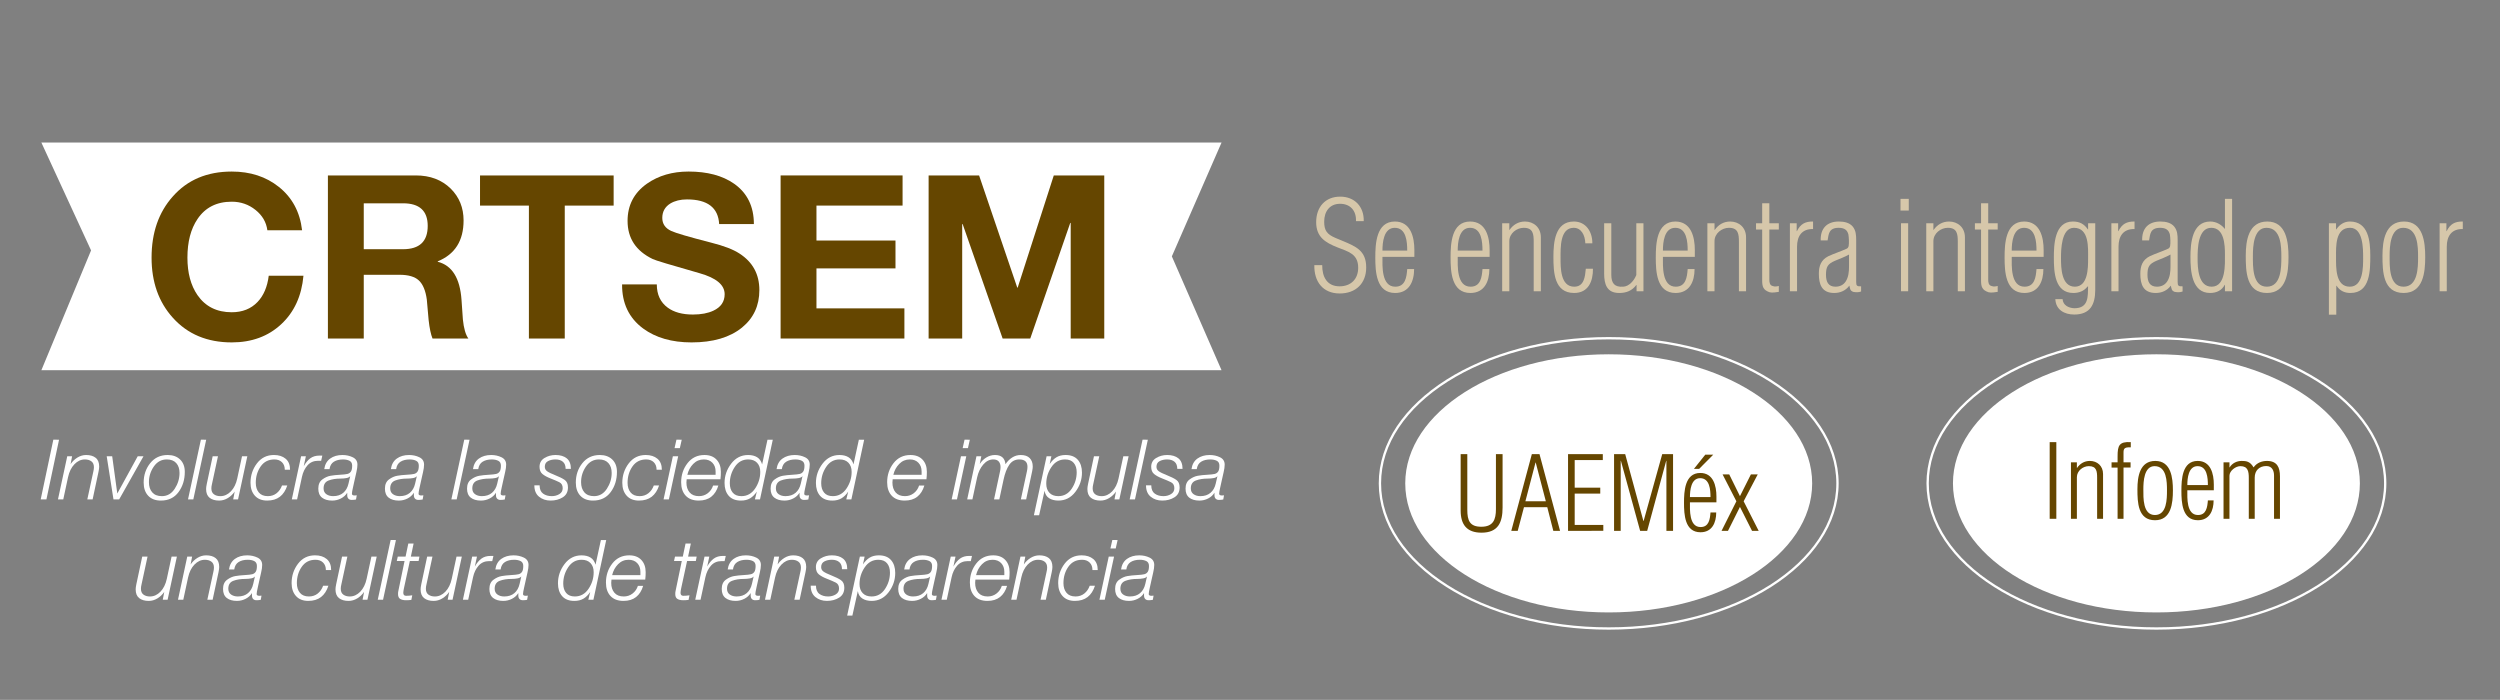 <?xml version="1.0" encoding="utf-8"?>
<!-- Generator: Adobe Illustrator 16.0.0, SVG Export Plug-In . SVG Version: 6.00 Build 0)  -->
<!DOCTYPE svg PUBLIC "-//W3C//DTD SVG 1.1//EN" "http://www.w3.org/Graphics/SVG/1.1/DTD/svg11.dtd">
<svg version="1.1" id="Capa_2" xmlns="http://www.w3.org/2000/svg" xmlns:xlink="http://www.w3.org/1999/xlink" x="0px" y="0px"
	 width="803.742px" height="225px" viewBox="-189.327 -53 803.742 225" enable-background="new -189.327 -53 803.742 225"
	 xml:space="preserve">
<rect x="-189.327" y="-53" width="803.742" height="225" fill="#808080" stroke="none"/>
<g>
	<path fill="#FFFFFF" d="M-172.182,88.361l1.839,0.003l-4.057,19.193l-1.841-0.004L-172.182,88.361z"/>
	<path fill="#FFFFFF" d="M-167.708,93.688h1.558l-0.484,2.525c0.574-0.858,1.305-1.562,2.191-2.11
		c0.887-0.545,1.823-0.819,2.81-0.819c1.29,0,2.312,0.301,3.063,0.899c0.753,0.604,1.129,1.545,1.129,2.837
		c0,0.414-0.073,0.959-0.216,1.64l-1.896,8.9l-1.705-0.002l1.936-8.953c0.124-0.5,0.187-0.966,0.187-1.396
		c0-0.86-0.272-1.491-0.818-1.896c-0.545-0.402-1.24-0.605-2.081-0.605c-1.253,0-2.377,0.518-3.369,1.547
		c-0.994,1.03-1.678,2.425-2.054,4.182l-1.531,7.122h-1.704L-167.708,93.688z"/>
	<path fill="#FFFFFF" d="M-155.023,93.688h1.768l1.637,11.979l6.571-11.979h1.852l-7.822,13.87h-1.827L-155.023,93.688z"/>
	<path fill="#FFFFFF" d="M-129.917,98.703c0,2.521-0.671,4.692-2.016,6.506c-1.345,1.816-3.235,2.724-5.672,2.724
		c-1.755,0-3.117-0.519-4.085-1.556c-0.967-1.038-1.452-2.441-1.452-4.214c0-2.414,0.7-4.497,2.098-6.25
		c1.396-1.753,3.279-2.63,5.644-2.63c1.648,0,2.974,0.484,3.979,1.449C-130.418,95.697-129.917,97.021-129.917,98.703z
		 M-131.61,99.053c0-1.322-0.349-2.379-1.049-3.164c-0.698-0.786-1.711-1.182-3.037-1.182c-1.738,0-3.132,0.762-4.179,2.279
		c-1.049,1.521-1.573,3.193-1.573,5.017c0,1.377,0.354,2.472,1.062,3.284c0.708,0.812,1.741,1.221,3.103,1.221
		c1.72,0,3.096-0.789,4.127-2.372C-132.125,102.553-131.61,100.858-131.61,99.053z"/>
	<path fill="#FFFFFF" d="M-124.74,88.361l1.704,0.003l-4.139,19.193l-1.705-0.004L-124.74,88.361z"/>
	<path fill="#FFFFFF" d="M-112.796,107.558h-1.558l0.484-2.527c-0.574,0.853-1.305,1.549-2.191,2.09
		c-0.887,0.542-1.824,0.812-2.81,0.812c-1.29,0-2.312-0.299-3.063-0.896c-0.753-0.598-1.129-1.54-1.129-2.821
		c0-0.412,0.072-0.954,0.215-1.633l1.896-8.899l1.705,0.004l-1.934,8.949c-0.127,0.499-0.188,0.961-0.188,1.389
		c0,0.854,0.272,1.481,0.818,1.882c0.546,0.4,1.24,0.601,2.081,0.601c1.253,0,2.375-0.513,3.369-1.539
		c0.994-1.023,1.678-2.412,2.054-4.161l1.531-7.124l1.704,0.004L-112.796,107.558z"/>
	<path fill="#FFFFFF" d="M-97.77,98.013c0-1.021-0.305-1.827-0.914-2.418c-0.609-0.592-1.416-0.888-2.419-0.888
		c-1.899,0-3.374,0.752-4.421,2.253c-1.049,1.503-1.574,3.254-1.574,5.257c0,1.287,0.326,2.325,0.982,3.112
		c0.652,0.786,1.615,1.179,2.888,1.179c1.093,0,2.035-0.311,2.823-0.935c0.788-0.621,1.372-1.457,1.747-2.506h1.694
		c-0.521,1.604-1.312,2.815-2.378,3.636c-1.066,0.82-2.434,1.229-4.099,1.229c-1.684,0-2.998-0.519-3.938-1.556
		c-0.94-1.038-1.412-2.425-1.412-4.16c0-2.342,0.687-4.417,2.056-6.224c1.372-1.807,3.195-2.71,5.47-2.71
		c1.561,0,2.813,0.4,3.763,1.197c0.95,0.797,1.425,1.975,1.425,3.532H-97.77z"/>
	<path fill="#FFFFFF" d="M-92.529,93.688h1.539l-0.688,3.2c0.625-1.12,1.332-1.969,2.117-2.548c0.786-0.58,1.77-0.868,2.949-0.868
		h0.912l-0.375,1.665h-0.967c-1.411,0-2.552,0.49-3.42,1.469c-0.868,0.98-1.463,2.211-1.783,3.696l-1.562,7.256h-1.703
		L-92.529,93.688z"/>
	<path fill="#FFFFFF" d="M-85.083,97.826c0.213-1.505,0.851-2.64,1.907-3.401c1.059-0.761,2.375-1.142,3.952-1.142
		c1.2,0,2.302,0.242,3.305,0.727c1.003,0.482,1.505,1.271,1.505,2.365c0,0.681-0.11,1.491-0.335,2.432
		c-0.223,0.942-0.402,1.735-0.538,2.38c-0.133,0.645-0.316,1.473-0.549,2.485c-0.234,1.013-0.351,1.699-0.351,2.057
		c0,0.215,0.085,0.364,0.255,0.444s0.381,0.12,0.631,0.12l0.673-0.054l-0.238,1.345c-0.404,0.088-0.862,0.134-1.374,0.134
		c-0.458,0-0.814-0.13-1.07-0.39c-0.256-0.259-0.383-0.633-0.383-1.115v-0.754v-0.053c-0.469,0.779-1.145,1.396-2.028,1.848
		c-0.883,0.452-1.819,0.679-2.811,0.679c-1.37,0-2.457-0.314-3.258-0.939c-0.803-0.626-1.204-1.591-1.204-2.896
		c0-1.343,0.435-2.331,1.305-2.964c0.868-0.636,1.747-1.03,2.634-1.181c0.887-0.153,1.894-0.26,3.023-0.322
		c1.129-0.062,1.93-0.153,2.405-0.268c0.475-0.118,0.847-0.372,1.116-0.767c0.269-0.393,0.404-1.026,0.404-1.903
		c0-0.752-0.282-1.271-0.847-1.557c-0.564-0.286-1.259-0.43-2.083-0.43c-1.185,0-2.165,0.243-2.945,0.728
		c-0.778,0.484-1.249,1.281-1.409,2.392H-85.083z M-76.751,100.138v-0.054c-0.232,0.306-0.641,0.512-1.222,0.618
		c-0.582,0.107-1.196,0.16-1.841,0.16c-1.505,0-2.796,0.206-3.87,0.616c-1.076,0.41-1.613,1.257-1.613,2.543
		c0,0.819,0.293,1.438,0.881,1.857s1.318,0.629,2.191,0.629c1.335,0,2.421-0.356,3.258-1.071c0.837-0.714,1.398-1.703,1.683-2.972
		L-76.751,100.138z"/>
	<path fill="#FFFFFF" d="M-63.661,97.826c0.213-1.505,0.851-2.64,1.907-3.401c1.059-0.761,2.375-1.142,3.952-1.142
		c1.2,0,2.302,0.242,3.305,0.727c1.003,0.482,1.505,1.271,1.505,2.365c0,0.681-0.11,1.491-0.335,2.432
		c-0.223,0.942-0.402,1.735-0.538,2.38c-0.133,0.645-0.316,1.473-0.549,2.485c-0.234,1.013-0.351,1.699-0.351,2.057
		c0,0.215,0.085,0.364,0.255,0.444s0.381,0.12,0.631,0.12l0.673-0.054l-0.238,1.345c-0.404,0.088-0.862,0.134-1.374,0.134
		c-0.458,0-0.814-0.13-1.07-0.39c-0.256-0.259-0.383-0.633-0.383-1.115v-0.754v-0.053c-0.469,0.779-1.145,1.396-2.028,1.848
		c-0.883,0.452-1.819,0.679-2.812,0.679c-1.369,0-2.457-0.314-3.257-0.939c-0.803-0.626-1.204-1.591-1.204-2.896
		c0-1.343,0.435-2.331,1.305-2.964c0.868-0.636,1.747-1.03,2.634-1.181c0.887-0.153,1.894-0.26,3.023-0.322
		c1.129-0.062,1.93-0.153,2.405-0.268c0.475-0.118,0.847-0.372,1.116-0.767c0.269-0.393,0.405-1.026,0.405-1.903
		c0-0.752-0.283-1.271-0.847-1.557s-1.259-0.43-2.083-0.43c-1.185,0-2.165,0.243-2.945,0.728c-0.778,0.484-1.249,1.281-1.409,2.392
		H-63.661z M-55.33,100.138v-0.054c-0.232,0.306-0.641,0.512-1.223,0.618c-0.582,0.107-1.196,0.16-1.84,0.16
		c-1.505,0-2.796,0.206-3.87,0.616c-1.076,0.41-1.614,1.257-1.614,2.543c0,0.819,0.294,1.438,0.881,1.857s1.318,0.629,2.192,0.629
		c1.335,0,2.42-0.356,3.257-1.071c0.837-0.714,1.398-1.703,1.683-2.972L-55.33,100.138z"/>
	<path fill="#FFFFFF" d="M-40.071,88.361l1.704,0.003l-4.139,19.193l-1.705-0.004L-40.071,88.361z"/>
	<path fill="#FFFFFF" d="M-37.266,97.826c0.214-1.505,0.851-2.64,1.908-3.401c1.059-0.761,2.375-1.142,3.952-1.142
		c1.2,0,2.302,0.242,3.306,0.727c1.003,0.482,1.505,1.271,1.505,2.365c0,0.681-0.111,1.491-0.336,2.432
		c-0.223,0.942-0.402,1.735-0.538,2.38c-0.134,0.645-0.317,1.473-0.549,2.485c-0.235,1.013-0.351,1.699-0.351,2.057
		c0,0.215,0.086,0.364,0.255,0.444c0.17,0.08,0.382,0.12,0.632,0.12l0.673-0.054l-0.238,1.345c-0.404,0.088-0.862,0.134-1.373,0.134
		c-0.458,0-0.814-0.13-1.07-0.39c-0.255-0.259-0.383-0.633-0.383-1.115v-0.754v-0.053c-0.469,0.779-1.145,1.396-2.027,1.848
		c-0.883,0.452-1.82,0.679-2.812,0.679c-1.37,0-2.457-0.314-3.258-0.939c-0.803-0.626-1.204-1.591-1.204-2.896
		c0-1.343,0.435-2.331,1.305-2.964c0.868-0.636,1.747-1.03,2.634-1.181c0.887-0.153,1.894-0.26,3.023-0.322
		c1.129-0.062,1.93-0.153,2.405-0.268c0.475-0.118,0.847-0.372,1.116-0.767c0.269-0.393,0.404-1.026,0.404-1.903
		c0-0.752-0.282-1.271-0.847-1.557c-0.565-0.286-1.259-0.43-2.083-0.43c-1.185,0-2.165,0.243-2.945,0.728
		c-0.778,0.484-1.25,1.281-1.41,2.392H-37.266z M-28.934,100.138v-0.054c-0.233,0.306-0.641,0.512-1.223,0.618
		c-0.582,0.107-1.196,0.16-1.841,0.16c-1.505,0-2.796,0.206-3.87,0.616c-1.076,0.41-1.614,1.257-1.614,2.543
		c0,0.819,0.293,1.438,0.881,1.857c0.587,0.42,1.318,0.629,2.191,0.629c1.335,0,2.42-0.356,3.258-1.071
		c0.837-0.714,1.398-1.703,1.682-2.972L-28.934,100.138z"/>
	<path fill="#FFFFFF" d="M-15.842,103.041c0,1.229,0.372,2.111,1.116,2.654c0.742,0.542,1.679,0.812,2.808,0.812
		c0.896,0,1.704-0.219,2.421-0.655c0.715-0.439,1.074-1.07,1.074-1.893c0-0.931-0.363-1.573-1.087-1.93
		c-0.727-0.359-1.654-0.758-2.783-1.194c-1.129-0.438-2.006-0.918-2.634-1.437c-0.627-0.519-0.94-1.295-0.94-2.332
		c0-1.236,0.528-2.175,1.585-2.819c1.057-0.643,2.239-0.965,3.547-0.965c1.524,0,2.729,0.358,3.616,1.075
		c0.887,0.718,1.33,1.847,1.33,3.388h-1.692c0-1.022-0.292-1.783-0.874-2.285c-0.583-0.502-1.377-0.754-2.38-0.754
		c-0.914,0-1.714,0.18-2.405,0.536c-0.69,0.359-1.036,0.968-1.036,1.825c0,0.59,0.243,1.062,0.727,1.422
		c0.484,0.358,1.362,0.787,2.634,1.289c1.272,0.5,2.272,0.995,2.997,1.487c0.727,0.492,1.089,1.301,1.089,2.429
		c0,1.43-0.555,2.494-1.667,3.19c-1.11,0.698-2.418,1.047-3.923,1.047c-1.451,0-2.684-0.409-3.696-1.229s-1.519-2.041-1.519-3.662
		H-15.842z"/>
	<path fill="#FFFFFF" d="M9.02,98.703c0,2.521-0.671,4.692-2.016,6.506c-1.345,1.816-3.235,2.724-5.672,2.724
		c-1.755,0-3.117-0.519-4.085-1.556c-0.967-1.038-1.452-2.441-1.452-4.214c0-2.414,0.7-4.497,2.098-6.25
		c1.396-1.753,3.279-2.63,5.644-2.63c1.648,0,2.973,0.484,3.979,1.449C8.519,95.697,9.02,97.021,9.02,98.703z M7.326,99.053
		c0-1.322-0.349-2.379-1.049-3.164c-0.698-0.786-1.711-1.182-3.037-1.182c-1.737,0-3.132,0.762-4.179,2.279
		c-1.049,1.521-1.574,3.193-1.574,5.017c0,1.377,0.355,2.472,1.062,3.284s1.741,1.221,3.103,1.221c1.721,0,3.096-0.789,4.127-2.372
		C6.812,102.553,7.326,100.858,7.326,99.053z"/>
	<path fill="#FFFFFF" d="M21.761,98.013c0-1.021-0.305-1.827-0.914-2.418c-0.608-0.592-1.416-0.888-2.418-0.888
		c-1.9,0-3.375,0.752-4.421,2.253c-1.049,1.503-1.574,3.254-1.574,5.257c0,1.287,0.326,2.325,0.982,3.112
		c0.652,0.786,1.616,1.179,2.888,1.179c1.093,0,2.035-0.311,2.823-0.935c0.788-0.621,1.372-1.457,1.747-2.506h1.694
		c-0.521,1.604-1.312,2.815-2.378,3.636s-2.434,1.229-4.099,1.229c-1.685,0-2.999-0.519-3.939-1.556
		c-0.94-1.038-1.411-2.425-1.411-4.16c0-2.342,0.687-4.417,2.056-6.224c1.371-1.807,3.194-2.71,5.47-2.71
		c1.56,0,2.813,0.4,3.763,1.197c0.95,0.797,1.425,1.975,1.425,3.532H21.761z"/>
	<path fill="#FFFFFF" d="M26.999,93.686l1.706,0.002l-2.991,13.87l-1.705-0.004L26.999,93.686z M28.149,88.361l1.703,0.003
		l-0.612,2.711l-1.703-0.003L28.149,88.361z"/>
	<path fill="#FFFFFF" d="M31.437,101.078l-0.08,1.07c0,1.301,0.339,2.354,1.022,3.156c0.681,0.803,1.684,1.203,3.01,1.203
		c1.076,0,2.02-0.316,2.836-0.945c0.814-0.634,1.384-1.454,1.707-2.469h1.691c-0.465,1.568-1.223,2.768-2.27,3.596
		c-1.049,0.83-2.397,1.243-4.045,1.243c-1.81,0-3.205-0.524-4.181-1.569s-1.465-2.481-1.465-4.307c0-2.343,0.681-4.391,2.043-6.144
		s3.182-2.63,5.457-2.63c1.648,0,2.939,0.493,3.87,1.479c0.933,0.984,1.398,2.293,1.398,3.924c0,0.376-0.01,0.765-0.027,1.169
		s-0.053,0.811-0.107,1.223H31.437z M40.737,99.653v-1.076c0-1.144-0.339-2.077-1.021-2.794c-0.681-0.717-1.604-1.076-2.77-1.076
		c-1.325,0-2.458,0.479-3.399,1.438c-0.942,0.96-1.573,2.129-1.896,3.508H40.737z"/>
	<path fill="#FFFFFF" d="M55.01,107.558h-1.638l0.618-2.501c-0.645,0.96-1.372,1.677-2.176,2.157
		c-0.807,0.479-1.784,0.719-2.932,0.719c-1.719,0-3.027-0.509-3.924-1.529c-0.896-1.021-1.344-2.397-1.344-4.133
		c0-2.271,0.708-4.336,2.121-6.195c1.414-1.861,3.231-2.792,5.449-2.792c1.164,0,2.131,0.236,2.899,0.713
		c0.769,0.473,1.307,1.24,1.61,2.295l1.726-7.93l1.705,0.003L55.01,107.558z M55.092,98.703c0-1.231-0.341-2.208-1.022-2.922
		c-0.681-0.715-1.631-1.074-2.85-1.074c-1.81,0-3.249,0.8-4.312,2.402c-1.066,1.598-1.601,3.356-1.601,5.268
		c0,1.251,0.313,2.255,0.94,3.006c0.627,0.75,1.56,1.125,2.796,1.125c1.827,0,3.292-0.817,4.395-2.452
		C54.541,102.419,55.092,100.634,55.092,98.703z"/>
	<path fill="#FFFFFF" d="M60.333,97.826c0.213-1.505,0.851-2.64,1.907-3.401c1.059-0.761,2.375-1.142,3.952-1.142
		c1.2,0,2.302,0.242,3.305,0.727c1.003,0.482,1.505,1.271,1.505,2.365c0,0.681-0.11,1.491-0.335,2.432
		c-0.223,0.942-0.403,1.735-0.538,2.38c-0.133,0.645-0.316,1.473-0.549,2.485c-0.234,1.013-0.351,1.699-0.351,2.057
		c0,0.215,0.085,0.364,0.255,0.444c0.169,0.08,0.381,0.12,0.631,0.12l0.673-0.054l-0.239,1.345
		c-0.404,0.088-0.862,0.134-1.373,0.134c-0.458,0-0.814-0.13-1.07-0.39c-0.256-0.259-0.384-0.633-0.384-1.115v-0.754v-0.053
		c-0.469,0.779-1.144,1.396-2.027,1.848s-1.82,0.679-2.812,0.679c-1.369,0-2.457-0.314-3.258-0.939
		c-0.803-0.626-1.203-1.591-1.203-2.896c0-1.343,0.435-2.331,1.304-2.964c0.868-0.636,1.748-1.03,2.634-1.181
		c0.887-0.153,1.894-0.26,3.023-0.322c1.129-0.062,1.931-0.153,2.405-0.268c0.475-0.118,0.847-0.372,1.116-0.767
		c0.269-0.393,0.404-1.026,0.404-1.903c0-0.752-0.282-1.271-0.847-1.557s-1.259-0.43-2.083-0.43c-1.184,0-2.165,0.243-2.945,0.728
		c-0.778,0.484-1.249,1.281-1.409,2.392H60.333z M68.665,100.138v-0.054c-0.232,0.306-0.641,0.512-1.223,0.618
		c-0.582,0.107-1.196,0.16-1.84,0.16c-1.505,0-2.796,0.206-3.87,0.616c-1.076,0.41-1.614,1.257-1.614,2.543
		c0,0.819,0.294,1.438,0.881,1.857s1.318,0.629,2.191,0.629c1.335,0,2.42-0.356,3.258-1.071c0.837-0.714,1.398-1.703,1.683-2.972
		L68.665,100.138z"/>
	<path fill="#FFFFFF" d="M84.389,107.558H82.75l0.618-2.501c-0.645,0.96-1.371,1.677-2.176,2.157
		c-0.807,0.479-1.783,0.719-2.931,0.719c-1.719,0-3.027-0.509-3.924-1.529s-1.345-2.397-1.345-4.133
		c0-2.271,0.708-4.336,2.121-6.195c1.414-1.861,3.231-2.792,5.449-2.792c1.164,0,2.131,0.236,2.899,0.713
		c0.769,0.473,1.307,1.24,1.61,2.295l1.726-7.93l1.705,0.003L84.389,107.558z M84.471,98.703c0-1.231-0.341-2.208-1.022-2.922
		c-0.681-0.715-1.63-1.074-2.85-1.074c-1.81,0-3.248,0.8-4.312,2.402c-1.066,1.598-1.6,3.356-1.6,5.268
		c0,1.251,0.313,2.255,0.94,3.006c0.627,0.75,1.56,1.125,2.796,1.125c1.827,0,3.292-0.817,4.395-2.452
		C83.919,102.419,84.471,100.634,84.471,98.703z"/>
	<path fill="#FFFFFF" d="M97.666,101.078l-0.08,1.07c0,1.301,0.339,2.354,1.022,3.156c0.681,0.803,1.684,1.203,3.01,1.203
		c1.076,0,2.02-0.316,2.836-0.945c0.814-0.634,1.385-1.454,1.707-2.469h1.692c-0.465,1.568-1.223,2.768-2.27,3.596
		c-1.049,0.83-2.397,1.243-4.045,1.243c-1.81,0-3.204-0.524-4.181-1.569s-1.465-2.481-1.465-4.307c0-2.343,0.681-4.391,2.042-6.144
		s3.182-2.63,5.457-2.63c1.648,0,2.939,0.493,3.87,1.479c0.933,0.984,1.398,2.293,1.398,3.924c0,0.376-0.009,0.765-0.027,1.169
		c-0.017,0.404-0.053,0.811-0.106,1.223H97.666z M106.966,99.653v-1.076c0-1.144-0.339-2.077-1.02-2.794
		c-0.681-0.717-1.604-1.076-2.77-1.076c-1.326,0-2.458,0.479-3.399,1.438c-0.942,0.96-1.574,2.129-1.896,3.508H106.966z"/>
	<path fill="#FFFFFF" d="M119.623,93.686l1.705,0.002l-2.991,13.87l-1.705-0.004L119.623,93.686z M120.773,88.361l1.703,0.003
		l-0.612,2.711l-1.703-0.003L120.773,88.361z"/>
	<path fill="#FFFFFF" d="M124.6,93.688h1.56l-0.484,2.418v0.054c0.519-0.843,1.213-1.532,2.083-2.069
		c0.87-0.538,1.807-0.807,2.81-0.807c2.043,0,3.163,0.985,3.359,2.956c0.61-0.912,1.332-1.635,2.165-2.163s1.751-0.793,2.754-0.793
		c1.272,0,2.232,0.331,2.876,0.995s0.969,1.549,0.969,2.661c0,0.196-0.009,0.402-0.028,0.617c-0.017,0.216-0.071,0.538-0.162,0.968
		l-1.923,9.033h-1.705l1.963-9.087c0.108-0.484,0.162-0.95,0.162-1.396c0-1.579-0.877-2.367-2.63-2.367
		c-1.362,0-2.436,0.574-3.222,1.723c-0.788,1.146-1.396,2.724-1.825,4.73l-1.372,6.397h-1.703l1.934-9.033
		c0.109-0.466,0.162-0.914,0.162-1.343c0-0.736-0.189-1.332-0.564-1.789c-0.378-0.456-0.969-0.686-1.776-0.686
		c-1.202,0-2.279,0.552-3.229,1.654s-1.604,2.485-1.965,4.15l-1.514,7.042l-1.677,0.004L124.6,93.688z"/>
	<path fill="#FFFFFF" d="M147.152,93.688h1.532l-0.538,2.498c0.645-0.967,1.372-1.693,2.178-2.176
		c0.807-0.484,1.782-0.727,2.93-0.727c1.72,0,3.027,0.511,3.923,1.529c0.896,1.021,1.345,2.397,1.345,4.131
		c0,2.273-0.709,4.338-2.125,6.199c-1.417,1.861-3.239,2.79-5.463,2.79c-1.185,0-2.174-0.253-2.974-0.761
		c-0.797-0.507-1.288-1.301-1.467-2.388l-1.749,7.877l-1.678,0.002L147.152,93.688z M147.043,102.513
		c0,1.233,0.342,2.206,1.022,2.924c0.681,0.713,1.631,1.071,2.85,1.071c1.81,0,3.248-0.801,4.314-2.399
		c1.064-1.602,1.598-3.356,1.598-5.271c0-1.251-0.312-2.251-0.94-3.002c-0.628-0.752-1.559-1.128-2.796-1.128
		c-1.827,0-3.292,0.818-4.395,2.455S147.043,100.58,147.043,102.513z"/>
	<path fill="#FFFFFF" d="M170.536,107.558h-1.559l0.484-2.527c-0.574,0.853-1.305,1.549-2.191,2.09
		c-0.887,0.542-1.823,0.812-2.81,0.812c-1.289,0-2.312-0.299-3.063-0.896c-0.753-0.598-1.129-1.54-1.129-2.821
		c0-0.412,0.073-0.954,0.216-1.633l1.896-8.899l1.706,0.004l-1.934,8.949c-0.128,0.499-0.189,0.961-0.189,1.389
		c0,0.854,0.273,1.481,0.818,1.882s1.24,0.601,2.081,0.601c1.253,0,2.375-0.513,3.369-1.539c0.994-1.023,1.678-2.412,2.054-4.161
		l1.532-7.124l1.703,0.004L170.536,107.558z"/>
	<path fill="#FFFFFF" d="M178,88.361l1.703,0.003l-4.139,19.193l-1.705-0.004L178,88.361z"/>
	<path fill="#FFFFFF" d="M180.805,103.041c0,1.229,0.372,2.111,1.116,2.654c0.742,0.542,1.678,0.812,2.808,0.812
		c0.896,0,1.703-0.219,2.42-0.655c0.715-0.439,1.074-1.07,1.074-1.893c0-0.931-0.362-1.573-1.087-1.93
		c-0.727-0.359-1.654-0.758-2.783-1.194c-1.129-0.438-2.006-0.918-2.634-1.437s-0.94-1.295-0.94-2.332
		c0-1.236,0.528-2.175,1.585-2.819c1.057-0.643,2.239-0.965,3.548-0.965c1.524,0,2.729,0.358,3.616,1.075
		c0.887,0.718,1.33,1.847,1.33,3.388h-1.692c0-1.022-0.292-1.783-0.874-2.285c-0.584-0.502-1.377-0.754-2.38-0.754
		c-0.914,0-1.715,0.18-2.405,0.536c-0.69,0.359-1.036,0.968-1.036,1.825c0,0.59,0.242,1.062,0.727,1.422
		c0.484,0.358,1.362,0.787,2.634,1.289c1.272,0.5,2.271,0.995,2.996,1.487c0.727,0.492,1.089,1.301,1.089,2.429
		c0,1.43-0.555,2.494-1.667,3.19c-1.11,0.698-2.418,1.047-3.923,1.047c-1.452,0-2.684-0.409-3.697-1.229
		c-1.013-0.82-1.518-2.041-1.518-3.662H180.805z"/>
	<path fill="#FFFFFF" d="M193.733,97.826c0.214-1.505,0.851-2.64,1.908-3.401c1.058-0.761,2.375-1.142,3.952-1.142
		c1.2,0,2.302,0.242,3.306,0.727c1.003,0.482,1.505,1.271,1.505,2.365c0,0.681-0.111,1.491-0.336,2.432
		c-0.223,0.942-0.402,1.735-0.538,2.38c-0.134,0.645-0.317,1.473-0.549,2.485c-0.235,1.013-0.351,1.699-0.351,2.057
		c0,0.215,0.086,0.364,0.255,0.444c0.17,0.08,0.382,0.12,0.631,0.12l0.673-0.054l-0.238,1.345c-0.404,0.088-0.862,0.134-1.374,0.134
		c-0.458,0-0.814-0.13-1.07-0.39c-0.255-0.259-0.383-0.633-0.383-1.115v-0.754v-0.053c-0.469,0.779-1.145,1.396-2.027,1.848
		c-0.883,0.452-1.82,0.679-2.812,0.679c-1.37,0-2.457-0.314-3.258-0.939c-0.803-0.626-1.204-1.591-1.204-2.896
		c0-1.343,0.435-2.331,1.305-2.964c0.868-0.636,1.747-1.03,2.634-1.181c0.887-0.153,1.894-0.26,3.023-0.322
		c1.129-0.062,1.93-0.153,2.405-0.268c0.475-0.118,0.847-0.372,1.116-0.767c0.269-0.393,0.404-1.026,0.404-1.903
		c0-0.752-0.282-1.271-0.847-1.557c-0.565-0.286-1.259-0.43-2.083-0.43c-1.185,0-2.165,0.243-2.945,0.728
		c-0.778,0.484-1.25,1.281-1.41,2.392H193.733z M202.064,100.138v-0.054c-0.233,0.306-0.641,0.512-1.223,0.618
		c-0.582,0.107-1.196,0.16-1.841,0.16c-1.505,0-2.796,0.206-3.87,0.616c-1.076,0.41-1.613,1.257-1.613,2.543
		c0,0.819,0.293,1.438,0.881,1.857c0.588,0.42,1.318,0.629,2.192,0.629c1.335,0,2.42-0.356,3.258-1.071
		c0.837-0.714,1.398-1.703,1.682-2.972L202.064,100.138z"/>
	<path fill="#FFFFFF" d="M-135.44,139.811h-1.558l0.484-2.525c-0.574,0.853-1.305,1.549-2.191,2.091
		c-0.887,0.541-1.824,0.812-2.81,0.812c-1.29,0-2.312-0.3-3.063-0.896c-0.753-0.598-1.129-1.538-1.129-2.823
		c0-0.408,0.073-0.951,0.215-1.629l1.896-8.899h1.705l-1.934,8.953c-0.127,0.498-0.188,0.961-0.188,1.389
		c0,0.853,0.272,1.479,0.818,1.88c0.545,0.401,1.24,0.602,2.081,0.602c1.253,0,2.375-0.514,3.369-1.539
		c0.994-1.026,1.678-2.413,2.054-4.162l1.531-7.122h1.704L-135.44,139.811z"/>
	<path fill="#FFFFFF" d="M-129.123,125.94h1.56l-0.484,2.529c0.574-0.862,1.303-1.564,2.189-2.111
		c0.889-0.548,1.824-0.818,2.81-0.818c1.292,0,2.312,0.297,3.065,0.9c0.751,0.599,1.129,1.545,1.129,2.834
		c0,0.412-0.072,0.959-0.215,1.641l-1.898,8.899l-1.703-0.004l1.934-8.949c0.125-0.504,0.188-0.969,0.188-1.398
		c0-0.86-0.272-1.493-0.82-1.894c-0.546-0.404-1.238-0.606-2.079-0.606c-1.253,0-2.376,0.515-3.371,1.547
		c-0.994,1.031-1.678,2.424-2.052,4.181l-1.533,7.124l-1.704-0.004L-129.123,125.94z"/>
	<path fill="#FFFFFF" d="M-115.711,130.081c0.214-1.505,0.851-2.638,1.908-3.4c1.059-0.762,2.375-1.141,3.952-1.141
		c1.2,0,2.302,0.24,3.306,0.725s1.505,1.272,1.505,2.365c0,0.681-0.111,1.491-0.336,2.434c-0.223,0.938-0.402,1.731-0.538,2.377
		c-0.133,0.646-0.317,1.476-0.549,2.486c-0.234,1.013-0.351,1.698-0.351,2.057c0,0.216,0.086,0.362,0.256,0.442
		c0.169,0.082,0.381,0.122,0.631,0.122l0.673-0.054l-0.238,1.343c-0.404,0.092-0.862,0.136-1.373,0.136
		c-0.458,0-0.814-0.13-1.07-0.391c-0.255-0.26-0.383-0.63-0.383-1.114v-0.752v-0.055c-0.469,0.78-1.145,1.396-2.027,1.848
		c-0.883,0.452-1.82,0.68-2.812,0.68c-1.37,0-2.457-0.313-3.258-0.938c-0.803-0.626-1.204-1.593-1.204-2.899
		c0-1.339,0.435-2.327,1.305-2.964c0.868-0.634,1.747-1.026,2.634-1.179c0.887-0.152,1.894-0.26,3.023-0.322
		c1.129-0.063,1.93-0.151,2.405-0.27c0.475-0.114,0.847-0.37,1.116-0.763s0.404-1.03,0.404-1.905c0-0.752-0.282-1.269-0.847-1.557
		c-0.564-0.284-1.259-0.429-2.083-0.429c-1.185,0-2.165,0.242-2.945,0.725c-0.778,0.484-1.25,1.281-1.41,2.394H-115.711z
		 M-107.379,132.391v-0.053c-0.233,0.305-0.641,0.511-1.223,0.619c-0.582,0.107-1.196,0.162-1.84,0.162
		c-1.505,0-2.796,0.204-3.87,0.614c-1.076,0.41-1.614,1.259-1.614,2.541c0,0.82,0.294,1.441,0.881,1.859
		c0.587,0.42,1.318,0.63,2.191,0.63c1.335,0,2.42-0.357,3.258-1.07s1.398-1.705,1.682-2.972L-107.379,132.391z"/>
	<path fill="#FFFFFF" d="M-84.558,130.27c0-1.021-0.305-1.827-0.914-2.418c-0.608-0.594-1.415-0.889-2.418-0.889
		c-1.9,0-3.374,0.751-4.421,2.254c-1.049,1.501-1.573,3.254-1.573,5.255c0,1.288,0.326,2.325,0.982,3.111
		c0.652,0.787,1.616,1.181,2.888,1.181c1.093,0,2.035-0.312,2.823-0.933c0.788-0.622,1.371-1.46,1.747-2.509h1.694
		c-0.521,1.604-1.312,2.815-2.379,3.636c-1.066,0.82-2.434,1.23-4.099,1.23c-1.684,0-2.999-0.52-3.938-1.557
		c-0.94-1.038-1.412-2.423-1.412-4.158c0-2.344,0.687-4.417,2.056-6.226c1.371-1.806,3.195-2.708,5.47-2.708
		c1.56,0,2.813,0.396,3.763,1.193c0.95,0.798,1.425,1.977,1.425,3.536H-84.558z"/>
	<path fill="#FFFFFF" d="M-71.199,139.811h-1.558l0.484-2.525c-0.574,0.853-1.305,1.549-2.191,2.091
		c-0.887,0.541-1.823,0.812-2.81,0.812c-1.29,0-2.312-0.3-3.063-0.896c-0.753-0.598-1.129-1.538-1.129-2.823
		c0-0.408,0.073-0.951,0.216-1.629l1.896-8.899h1.706l-1.934,8.953c-0.128,0.498-0.189,0.961-0.189,1.389
		c0,0.853,0.272,1.479,0.818,1.88c0.545,0.401,1.24,0.602,2.081,0.602c1.253,0,2.375-0.514,3.369-1.539
		c0.994-1.026,1.678-2.413,2.054-4.162l1.532-7.122h1.703L-71.199,139.811z"/>
	<path fill="#FFFFFF" d="M-63.737,120.617l1.703,0.002l-4.139,19.191h-1.705L-63.737,120.617z"/>
	<path fill="#FFFFFF" d="M-61.443,125.94l2.504,0.002l0.883-4.194l1.702,0.004l-0.883,4.192l2.756-0.004l-0.269,1.427h-2.813
		l-1.926,8.894c-0.052,0.252-0.094,0.494-0.128,0.727c-0.034,0.233-0.051,0.432-0.051,0.592c0,0.288,0.066,0.521,0.202,0.7
		c0.133,0.179,0.364,0.269,0.687,0.269c0.646,0,1.311-0.054,1.995-0.16l-0.297,1.477c-0.521,0.055-0.853,0.086-0.996,0.095
		c-0.144,0.008-0.386,0.014-0.727,0.014c-0.772,0-1.39-0.14-1.857-0.418c-0.467-0.276-0.7-0.801-0.7-1.571
		c0-0.376,0.027-0.672,0.082-0.887c0.053-0.216,0.089-0.396,0.107-0.536l1.907-9.193h-2.499L-61.443,125.94z"/>
	<path fill="#FFFFFF" d="M-43.836,139.811h-1.558l0.484-2.525c-0.574,0.853-1.305,1.549-2.191,2.091
		c-0.887,0.541-1.823,0.812-2.81,0.812c-1.29,0-2.312-0.3-3.063-0.896c-0.753-0.598-1.129-1.538-1.129-2.823
		c0-0.408,0.073-0.951,0.216-1.629l1.896-8.899h1.705l-1.934,8.953c-0.128,0.498-0.189,0.961-0.189,1.389
		c0,0.853,0.272,1.479,0.818,1.88c0.545,0.401,1.24,0.602,2.081,0.602c1.253,0,2.375-0.514,3.369-1.539
		c0.994-1.026,1.678-2.413,2.054-4.162l1.531-7.122h1.704L-43.836,139.811z"/>
	<path fill="#FFFFFF" d="M-37.521,125.94l1.539,0.004l-0.688,3.2c0.625-1.121,1.332-1.972,2.117-2.55s1.77-0.868,2.949-0.868h0.912
		l-0.375,1.667h-0.967c-1.411,0-2.552,0.488-3.42,1.469c-0.868,0.977-1.463,2.209-1.783,3.694l-1.562,7.258l-1.703-0.004
		L-37.521,125.94z"/>
	<path fill="#FFFFFF" d="M-30.075,130.081c0.213-1.505,0.851-2.638,1.907-3.4c1.059-0.762,2.375-1.141,3.952-1.141
		c1.2,0,2.302,0.24,3.305,0.725c1.003,0.484,1.505,1.272,1.505,2.365c0,0.681-0.11,1.491-0.335,2.434
		c-0.223,0.938-0.402,1.731-0.538,2.377c-0.133,0.646-0.316,1.476-0.549,2.486c-0.234,1.013-0.351,1.698-0.351,2.057
		c0,0.216,0.085,0.362,0.255,0.442c0.17,0.082,0.381,0.122,0.631,0.122l0.673-0.054l-0.238,1.343
		c-0.405,0.092-0.862,0.136-1.374,0.136c-0.458,0-0.814-0.13-1.07-0.391c-0.256-0.26-0.383-0.63-0.383-1.114v-0.752v-0.055
		c-0.469,0.78-1.145,1.396-2.028,1.848c-0.883,0.452-1.819,0.68-2.811,0.68c-1.37,0-2.457-0.313-3.258-0.938
		c-0.803-0.626-1.204-1.593-1.204-2.899c0-1.339,0.435-2.327,1.305-2.964c0.868-0.634,1.747-1.026,2.634-1.179
		c0.887-0.152,1.894-0.26,3.023-0.322c1.129-0.063,1.931-0.151,2.405-0.27c0.475-0.114,0.847-0.37,1.116-0.763
		c0.269-0.393,0.404-1.03,0.404-1.905c0-0.752-0.282-1.269-0.847-1.557c-0.564-0.284-1.259-0.429-2.083-0.429
		c-1.185,0-2.165,0.242-2.945,0.725c-0.778,0.484-1.249,1.281-1.409,2.394H-30.075z M-21.744,132.391v-0.053
		c-0.232,0.305-0.641,0.511-1.222,0.619c-0.582,0.107-1.196,0.162-1.841,0.162c-1.505,0-2.796,0.204-3.87,0.614
		c-1.076,0.41-1.613,1.259-1.613,2.541c0,0.82,0.293,1.441,0.881,1.859c0.587,0.42,1.318,0.63,2.191,0.63
		c1.335,0,2.421-0.357,3.258-1.07c0.837-0.713,1.398-1.705,1.683-2.972L-21.744,132.391z"/>
	<path fill="#FFFFFF" d="M1.454,139.811h-1.638l0.618-2.499c-0.645,0.958-1.371,1.679-2.176,2.157
		c-0.807,0.479-1.783,0.72-2.932,0.72c-1.718,0-3.027-0.512-3.923-1.53s-1.345-2.396-1.345-4.131c0-2.271,0.708-4.338,2.121-6.199
		c1.414-1.859,3.231-2.788,5.449-2.788c1.164,0,2.13,0.236,2.899,0.709c0.769,0.476,1.306,1.24,1.61,2.297l1.726-7.929l1.705,0.002
		L1.454,139.811z M1.536,130.959c0-1.234-0.341-2.207-1.022-2.925c-0.681-0.713-1.63-1.071-2.85-1.071
		c-1.81,0-3.248,0.801-4.312,2.399c-1.066,1.602-1.6,3.356-1.6,5.271c0,1.251,0.313,2.251,0.94,3.002
		c0.627,0.752,1.56,1.128,2.796,1.128c1.827,0,3.292-0.818,4.395-2.455C0.984,134.674,1.536,132.891,1.536,130.959z"/>
	<path fill="#FFFFFF" d="M7.26,133.333l-0.08,1.07c0,1.303,0.339,2.354,1.022,3.156c0.681,0.802,1.685,1.204,3.01,1.204
		c1.076,0,2.02-0.315,2.836-0.948c0.814-0.63,1.385-1.453,1.707-2.466h1.692c-0.465,1.569-1.223,2.768-2.27,3.595
		c-1.049,0.828-2.397,1.244-4.045,1.244c-1.81,0-3.204-0.522-4.181-1.57c-0.977-1.047-1.465-2.481-1.465-4.307
		c0-2.344,0.681-4.391,2.042-6.144c1.362-1.753,3.182-2.628,5.457-2.628c1.648,0,2.939,0.492,3.87,1.476
		c0.933,0.986,1.398,2.295,1.398,3.926c0,0.376-0.009,0.767-0.026,1.169c-0.018,0.402-0.054,0.811-0.107,1.223H7.26z M16.56,131.908
		v-1.073c0-1.148-0.339-2.079-1.02-2.797c-0.681-0.717-1.604-1.075-2.77-1.075c-1.326,0-2.458,0.48-3.399,1.438
		c-0.942,0.96-1.574,2.129-1.896,3.508H16.56z"/>
	<path fill="#FFFFFF" d="M27.688,125.94l2.504,0.002l0.883-4.194l1.701,0.004l-0.883,4.192l2.756-0.004l-0.269,1.427h-2.813
		l-1.926,8.894c-0.052,0.252-0.094,0.494-0.128,0.727c-0.034,0.233-0.052,0.432-0.052,0.592c0,0.288,0.067,0.521,0.202,0.7
		c0.134,0.179,0.364,0.269,0.687,0.269c0.646,0,1.31-0.054,1.995-0.16l-0.297,1.477c-0.521,0.055-0.853,0.086-0.996,0.095
		c-0.143,0.008-0.385,0.014-0.727,0.014c-0.772,0-1.391-0.14-1.858-0.418c-0.467-0.276-0.7-0.801-0.7-1.571
		c0-0.376,0.026-0.672,0.082-0.887c0.053-0.216,0.089-0.396,0.106-0.536l1.907-9.193h-2.499L27.688,125.94z"/>
	<path fill="#FFFFFF" d="M37.176,125.94l1.539,0.004l-0.688,3.2c0.625-1.121,1.332-1.972,2.117-2.55s1.77-0.868,2.949-0.868h0.912
		l-0.375,1.667h-0.967c-1.411,0-2.552,0.488-3.419,1.469c-0.868,0.977-1.463,2.209-1.784,3.694l-1.562,7.258l-1.703-0.004
		L37.176,125.94z"/>
	<path fill="#FFFFFF" d="M44.623,130.081c0.213-1.505,0.851-2.638,1.907-3.4c1.059-0.762,2.375-1.141,3.952-1.141
		c1.2,0,2.302,0.24,3.305,0.725c1.003,0.484,1.505,1.272,1.505,2.365c0,0.681-0.11,1.491-0.335,2.434
		c-0.223,0.938-0.402,1.731-0.538,2.377c-0.134,0.646-0.317,1.476-0.55,2.486c-0.234,1.013-0.351,1.698-0.351,2.057
		c0,0.216,0.086,0.362,0.255,0.442c0.17,0.082,0.381,0.122,0.631,0.122l0.673-0.054l-0.238,1.343
		c-0.404,0.092-0.862,0.136-1.374,0.136c-0.458,0-0.814-0.13-1.07-0.391c-0.256-0.26-0.383-0.63-0.383-1.114v-0.752v-0.055
		c-0.469,0.78-1.145,1.396-2.028,1.848c-0.883,0.452-1.819,0.68-2.811,0.68c-1.37,0-2.457-0.313-3.258-0.938
		c-0.803-0.626-1.204-1.593-1.204-2.899c0-1.339,0.435-2.327,1.305-2.964c0.868-0.634,1.747-1.026,2.634-1.179
		c0.887-0.152,1.894-0.26,3.023-0.322c1.129-0.063,1.93-0.151,2.405-0.27c0.475-0.114,0.847-0.37,1.116-0.763
		c0.269-0.393,0.404-1.03,0.404-1.905c0-0.752-0.282-1.269-0.847-1.557c-0.564-0.284-1.259-0.429-2.083-0.429
		c-1.185,0-2.165,0.242-2.945,0.725c-0.778,0.484-1.249,1.281-1.409,2.394H44.623z M52.954,132.391v-0.053
		c-0.233,0.305-0.641,0.511-1.223,0.619c-0.582,0.107-1.196,0.162-1.841,0.162c-1.505,0-2.796,0.204-3.87,0.614
		c-1.076,0.41-1.613,1.259-1.613,2.541c0,0.82,0.293,1.441,0.881,1.859c0.587,0.42,1.318,0.63,2.192,0.63
		c1.335,0,2.42-0.357,3.257-1.07c0.837-0.713,1.398-1.705,1.683-2.972L52.954,132.391z"/>
	<path fill="#FFFFFF" d="M59.593,125.94h1.56l-0.484,2.529c0.574-0.862,1.303-1.564,2.19-2.111c0.889-0.548,1.823-0.818,2.809-0.818
		c1.292,0,2.312,0.297,3.065,0.9c0.751,0.599,1.129,1.545,1.129,2.834c0,0.412-0.072,0.959-0.215,1.641l-1.898,8.899l-1.703-0.004
		l1.934-8.949c0.126-0.504,0.189-0.969,0.189-1.398c0-0.86-0.273-1.493-0.82-1.894c-0.545-0.404-1.238-0.606-2.079-0.606
		c-1.253,0-2.376,0.515-3.37,1.547c-0.994,1.031-1.679,2.424-2.052,4.181l-1.534,7.124l-1.703-0.004L59.593,125.94z"/>
	<path fill="#FFFFFF" d="M73.006,135.296c0,1.227,0.372,2.111,1.116,2.653c0.742,0.543,1.678,0.814,2.808,0.814
		c0.896,0,1.703-0.22,2.42-0.658c0.715-0.438,1.074-1.068,1.074-1.893c0-0.929-0.362-1.571-1.087-1.93
		c-0.727-0.358-1.654-0.756-2.783-1.194c-1.129-0.437-2.006-0.915-2.634-1.435c-0.627-0.519-0.94-1.297-0.94-2.334
		c0-1.232,0.528-2.171,1.585-2.815s2.239-0.965,3.548-0.965c1.524,0,2.729,0.358,3.616,1.073c0.887,0.718,1.33,1.847,1.33,3.386
		h-1.692c0-1.021-0.292-1.781-0.874-2.283c-0.584-0.501-1.377-0.753-2.38-0.753c-0.914,0-1.715,0.179-2.405,0.537
		c-0.69,0.357-1.036,0.966-1.036,1.824c0,0.591,0.242,1.064,0.727,1.423c0.484,0.356,1.362,0.785,2.634,1.285
		c1.272,0.502,2.271,0.998,2.997,1.489c0.727,0.492,1.089,1.302,1.089,2.429c0,1.431-0.555,2.495-1.667,3.192
		c-1.11,0.696-2.418,1.046-3.923,1.046c-1.452,0-2.684-0.41-3.697-1.23c-1.013-0.82-1.518-2.039-1.518-3.662H73.006z"/>
	<path fill="#FFFFFF" d="M87.116,125.94h1.532l-0.538,2.502c0.645-0.969,1.372-1.693,2.178-2.178
		c0.807-0.484,1.782-0.725,2.93-0.725c1.721,0,3.027,0.507,3.923,1.527c0.896,1.021,1.345,2.397,1.345,4.134
		c0,2.27-0.709,4.337-2.125,6.196c-1.417,1.86-3.239,2.791-5.463,2.791c-1.185,0-2.174-0.254-2.974-0.762
		c-0.797-0.505-1.287-1.303-1.467-2.386l-1.749,7.873l-1.678,0.004L87.116,125.94z M87.008,134.768c0,1.234,0.341,2.209,1.022,2.922
		c0.681,0.717,1.631,1.074,2.85,1.074c1.81,0,3.249-0.8,4.314-2.401c1.064-1.599,1.598-3.357,1.598-5.269
		c0-1.251-0.312-2.254-0.94-3.004c-0.627-0.752-1.559-1.127-2.796-1.127c-1.827,0-3.292,0.818-4.395,2.454
		C87.559,131.052,87.008,132.837,87.008,134.768z"/>
	<path fill="#FFFFFF" d="M101.362,130.081c0.213-1.505,0.851-2.638,1.907-3.4c1.059-0.762,2.375-1.141,3.952-1.141
		c1.2,0,2.302,0.24,3.305,0.725c1.003,0.484,1.505,1.272,1.505,2.365c0,0.681-0.11,1.491-0.335,2.434
		c-0.223,0.938-0.402,1.731-0.538,2.377c-0.133,0.646-0.316,1.476-0.549,2.486c-0.234,1.013-0.351,1.698-0.351,2.057
		c0,0.216,0.085,0.362,0.255,0.442c0.17,0.082,0.381,0.122,0.631,0.122l0.673-0.054l-0.238,1.343
		c-0.404,0.092-0.862,0.136-1.374,0.136c-0.458,0-0.814-0.13-1.07-0.391c-0.256-0.26-0.383-0.63-0.383-1.114v-0.752v-0.055
		c-0.469,0.78-1.145,1.396-2.028,1.848c-0.883,0.452-1.819,0.68-2.812,0.68c-1.369,0-2.457-0.313-3.257-0.938
		c-0.803-0.626-1.204-1.593-1.204-2.899c0-1.339,0.435-2.327,1.305-2.964c0.868-0.634,1.747-1.026,2.634-1.179
		s1.894-0.26,3.023-0.322c1.129-0.063,1.93-0.151,2.405-0.27c0.475-0.114,0.847-0.37,1.116-0.763
		c0.269-0.393,0.405-1.03,0.405-1.905c0-0.752-0.283-1.269-0.847-1.557c-0.564-0.284-1.259-0.429-2.083-0.429
		c-1.185,0-2.165,0.242-2.945,0.725c-0.778,0.484-1.249,1.281-1.409,2.394H101.362z M109.693,132.391v-0.053
		c-0.232,0.305-0.641,0.511-1.223,0.619c-0.582,0.107-1.196,0.162-1.84,0.162c-1.505,0-2.796,0.204-3.87,0.614
		c-1.076,0.41-1.614,1.259-1.614,2.541c0,0.82,0.294,1.441,0.881,1.859c0.587,0.42,1.318,0.63,2.191,0.63
		c1.335,0,2.42-0.357,3.258-1.07s1.398-1.705,1.683-2.972L109.693,132.391z"/>
	<path fill="#FFFFFF" d="M116.333,125.94l1.539,0.004l-0.688,3.2c0.625-1.121,1.332-1.972,2.117-2.55
		c0.786-0.578,1.77-0.868,2.949-0.868h0.912l-0.375,1.667h-0.967c-1.411,0-2.552,0.488-3.42,1.469
		c-0.868,0.977-1.463,2.209-1.783,3.694l-1.562,7.258l-1.703-0.004L116.333,125.94z"/>
	<path fill="#FFFFFF" d="M124.262,133.333l-0.08,1.07c0,1.303,0.34,2.354,1.022,3.156c0.681,0.802,1.684,1.204,3.01,1.204
		c1.076,0,2.02-0.315,2.836-0.948c0.814-0.63,1.385-1.453,1.708-2.466h1.692c-0.466,1.569-1.223,2.768-2.27,3.595
		c-1.049,0.828-2.397,1.244-4.045,1.244c-1.81,0-3.205-0.522-4.181-1.57c-0.977-1.047-1.465-2.481-1.465-4.307
		c0-2.344,0.681-4.391,2.043-6.144s3.182-2.628,5.457-2.628c1.648,0,2.939,0.492,3.87,1.476c0.933,0.986,1.398,2.295,1.398,3.926
		c0,0.376-0.01,0.767-0.027,1.169s-0.053,0.811-0.107,1.223H124.262z M133.562,131.908v-1.073c0-1.148-0.339-2.079-1.021-2.797
		c-0.681-0.717-1.604-1.075-2.77-1.075c-1.326,0-2.458,0.48-3.399,1.438c-0.942,0.96-1.573,2.129-1.896,3.508H133.562z"/>
	<path fill="#FFFFFF" d="M138.75,125.94h1.56l-0.484,2.529c0.574-0.862,1.303-1.564,2.19-2.111c0.889-0.548,1.823-0.818,2.809-0.818
		c1.292,0,2.312,0.297,3.065,0.9c0.751,0.599,1.129,1.545,1.129,2.834c0,0.412-0.072,0.959-0.215,1.641l-1.898,8.899l-1.703-0.004
		l1.934-8.949c0.126-0.504,0.188-0.969,0.188-1.398c0-0.86-0.272-1.493-0.82-1.894c-0.545-0.404-1.238-0.606-2.079-0.606
		c-1.253,0-2.376,0.515-3.37,1.547c-0.994,1.031-1.679,2.424-2.052,4.181l-1.534,7.124l-1.703-0.004L138.75,125.94z"/>
	<path fill="#FFFFFF" d="M161.894,130.27c0-1.021-0.305-1.827-0.914-2.418c-0.608-0.594-1.415-0.889-2.418-0.889
		c-1.899,0-3.374,0.751-4.421,2.254c-1.049,1.501-1.574,3.254-1.574,5.255c0,1.288,0.326,2.325,0.982,3.111
		c0.652,0.787,1.616,1.181,2.888,1.181c1.093,0,2.035-0.312,2.823-0.933c0.788-0.622,1.371-1.46,1.747-2.509h1.694
		c-0.521,1.604-1.312,2.815-2.378,3.636c-1.066,0.82-2.434,1.23-4.099,1.23c-1.684,0-2.999-0.52-3.938-1.557
		c-0.94-1.038-1.412-2.423-1.412-4.158c0-2.344,0.687-4.417,2.056-6.226c1.372-1.806,3.195-2.708,5.47-2.708
		c1.56,0,2.813,0.396,3.763,1.193c0.95,0.798,1.425,1.977,1.425,3.536H161.894z"/>
	<path fill="#FFFFFF" d="M167.131,125.94l1.705,0.004l-2.991,13.866h-1.705L167.131,125.94z M168.281,120.617l1.704,0.002
		l-0.612,2.712l-1.704-0.004L168.281,120.617z"/>
	<path fill="#FFFFFF" d="M171.087,130.081c0.214-1.505,0.851-2.638,1.908-3.4c1.059-0.762,2.375-1.141,3.952-1.141
		c1.2,0,2.302,0.24,3.306,0.725s1.505,1.272,1.505,2.365c0,0.681-0.111,1.491-0.336,2.434c-0.223,0.938-0.402,1.731-0.538,2.377
		c-0.133,0.646-0.317,1.476-0.549,2.486c-0.235,1.013-0.351,1.698-0.351,2.057c0,0.216,0.086,0.362,0.256,0.442
		c0.169,0.082,0.381,0.122,0.631,0.122l0.673-0.054l-0.238,1.343c-0.404,0.092-0.862,0.136-1.373,0.136
		c-0.458,0-0.814-0.13-1.07-0.391c-0.255-0.26-0.383-0.63-0.383-1.114v-0.752v-0.055c-0.469,0.78-1.145,1.396-2.027,1.848
		c-0.883,0.452-1.82,0.68-2.812,0.68c-1.37,0-2.457-0.313-3.258-0.938c-0.803-0.626-1.204-1.593-1.204-2.899
		c0-1.339,0.435-2.327,1.305-2.964c0.868-0.634,1.747-1.026,2.634-1.179c0.887-0.152,1.894-0.26,3.023-0.322
		c1.129-0.063,1.93-0.151,2.405-0.27c0.475-0.114,0.847-0.37,1.116-0.763s0.404-1.03,0.404-1.905c0-0.752-0.282-1.269-0.847-1.557
		c-0.565-0.284-1.259-0.429-2.083-0.429c-1.185,0-2.165,0.242-2.945,0.725c-0.778,0.484-1.25,1.281-1.41,2.394H171.087z
		 M179.418,132.391v-0.053c-0.233,0.305-0.641,0.511-1.223,0.619c-0.582,0.107-1.196,0.162-1.84,0.162
		c-1.505,0-2.796,0.204-3.87,0.614c-1.076,0.41-1.614,1.259-1.614,2.541c0,0.82,0.294,1.441,0.881,1.859
		c0.587,0.42,1.318,0.63,2.191,0.63c1.335,0,2.42-0.357,3.258-1.07s1.398-1.705,1.682-2.972L179.418,132.391z"/>
</g>
<polygon fill="#FFFFFF" points="203.396,-7.168 -176.028,-7.168 -160.049,27.501 -176.028,66.025 203.396,66.025 187.418,29.426 "/>
<g>
	<g>
		<path fill="#654600" d="M-92.207,21.025h-11.162c-0.343-2.594-1.616-4.773-3.818-6.536c-2.203-1.762-4.75-2.644-7.637-2.644
			c-4.847,0-8.518,1.861-11.015,5.581c-2.155,3.184-3.231,7.319-3.231,12.41c0,4.896,1.076,8.911,3.231,12.044
			c2.544,3.671,6.216,5.507,11.015,5.507c3.425,0,6.191-1.102,8.297-3.304c1.959-2.056,3.159-4.872,3.599-8.446h11.162
			c-0.587,6.512-2.973,11.713-7.16,15.605c-4.185,3.892-9.485,5.838-15.897,5.838c-7.883,0-14.198-2.644-18.946-7.931
			c-4.553-5.042-6.83-11.48-6.83-19.313c0-8.028,2.277-14.588,6.83-19.68c4.7-5.335,11.015-8.004,18.946-8.004
			c5.972,0,11.015,1.64,15.127,4.92C-95.39,10.5-92.893,15.15-92.207,21.025z"/>
		<path fill="#654600" d="M-83.908,55.833V3.401h28.271c4.602,0,8.346,1.42,11.236,4.259c2.741,2.742,4.112,6.145,4.112,10.207
			c0,6.512-2.768,10.894-8.299,13.145v0.147c4.603,1.175,7.147,5.263,7.637,12.264c0.146,2.105,0.293,4.21,0.44,6.315
			c0.293,2.84,0.881,4.871,1.762,6.095h-11.528c-0.54-1.322-0.956-3.305-1.25-5.948c-0.196-2.203-0.391-4.406-0.587-6.609
			c-0.391-2.839-1.236-4.871-2.533-6.095c-1.297-1.224-3.367-1.837-6.205-1.837h-11.53v20.489H-83.908z M-72.38,12.36v14.76h12.631
			c5.287,0,7.931-2.497,7.931-7.49c0-4.847-2.644-7.27-7.931-7.27H-72.38z"/>
		<path fill="#654600" d="M-19.287,55.833V13.094h-15.715V3.401H7.956v9.693H-7.759v42.739H-19.287z"/>
		<path fill="#654600" d="M10.672,38.43h11.162c0,3.279,1.175,5.776,3.525,7.49c2.006,1.469,4.7,2.203,8.078,2.203
			c2.644,0,4.847-0.416,6.609-1.249c2.399-1.126,3.599-2.889,3.599-5.287c0-2.986-2.693-5.238-8.078-6.757
			c-9.302-2.644-14.32-4.16-15.055-4.553c-5.386-2.594-8.078-6.682-8.078-12.263c0-5.042,2.081-9.032,6.243-11.97
			c3.72-2.595,8.175-3.892,13.365-3.892c6.021,0,10.891,1.297,14.612,3.892c4.259,2.987,6.39,7.32,6.39,12.998H41.882
			c-0.294-5.287-3.746-7.931-10.355-7.931c-2.106,0-3.891,0.441-5.36,1.322c-1.715,1.078-2.571,2.62-2.571,4.626
			c0,1.909,0.956,3.305,2.865,4.186c1.469,0.687,5.728,1.935,12.777,3.745c4.112,1.028,7.171,2.203,9.178,3.525
			c4.259,2.743,6.39,6.659,6.39,11.75c0,4.994-1.861,9.008-5.581,12.043c-3.918,3.183-9.327,4.773-16.229,4.773
			c-6.315,0-11.505-1.493-15.568-4.479C12.875,49.224,10.622,44.5,10.672,38.43z"/>
		<path fill="#654600" d="M61.634,55.833V3.401h39.213v9.693H73.162V24.33H98.57v8.958H73.162V46.14h28.272v9.693H61.634z"/>
		<path fill="#654600" d="M109.221,55.833V3.401h16.228l12.264,36.057h0.147l11.603-36.057h16.228v52.432h-10.794V18.675h-0.146
			l-12.852,37.158h-8.884l-12.852-36.791h-0.147v36.791H109.221z"/>
	</g>
</g>
<path fill="#FFFFFF" d="M393.279,102.399c0,22.921-29.285,41.497-65.418,41.497c-36.119,0-65.406-18.576-65.406-41.497
	c0-22.917,29.287-41.495,65.406-41.495C363.994,60.904,393.279,79.482,393.279,102.399z"/>
<path fill="#FFFFFF" d="M569.367,102.399c0,22.921-29.285,41.497-65.418,41.497c-36.119,0-65.406-18.576-65.406-41.497
	c0-22.917,29.287-41.495,65.406-41.497C540.082,60.902,569.367,79.481,569.367,102.399z"/>
<path fill="none" stroke="#FFFFFF" stroke-width="0.75" stroke-miterlimit="10" d="M401.42,102.399
	c0,25.772-32.929,46.662-73.559,46.662c-40.617,0-73.547-20.89-73.547-46.662c0-25.771,32.93-46.661,73.547-46.661
	C368.491,55.739,401.42,76.629,401.42,102.399z"/>
<path fill="none" stroke="#FFFFFF" stroke-width="0.75" stroke-miterlimit="10" d="M577.508,102.399
	c0,25.772-32.929,46.662-73.559,46.662c-40.617,0-73.547-20.89-73.547-46.662c0-25.771,32.93-46.661,73.547-46.661
	C544.579,55.739,577.508,76.629,577.508,102.399z"/>
<g>
	<g>
		<path fill="#D6C7AA" d="M242.298,24.438c4.356,1.822,7.606,3.168,7.606,8.555c0,5.11-3.328,8.358-8.517,8.358
			c-5.426,0-8.277-3.842-8.159-9.11h2.535c-0.038,3.723,1.505,6.813,5.584,6.813c3.605,0,5.981-2.297,5.981-5.98
			c0-4.476-3.248-5.189-6.654-6.536c-4-1.584-6.854-3.366-6.854-8.12c0-4.832,2.892-8.199,7.725-8.199
			c4.635,0,7.684,3.208,7.564,7.882h-2.494c0.158-3.288-1.781-5.585-5.11-5.585c-3.366,0-5.109,2.495-5.109,5.743
			c0,2.931,0.952,4.08,3.604,5.228L242.298,24.438z"/>
		<path fill="#D6C7AA" d="M265.386,29.587h-10.259c0,2.812-0.396,9.584,4.119,9.584c3.249,0,3.646-3.05,3.842-5.664h2.22
			c0,4-1.625,7.684-6.1,7.684c-6.1,0-6.378-6.892-6.378-11.407c0-4.396,0.278-11.565,6.298-11.565c5.07,0,6.258,4.991,6.258,9.149
			V29.587z M263.088,27.567c0-2.773-0.276-7.328-3.998-7.328c-3.566,0-3.963,4.753-3.963,7.328H263.088z"/>
		<path fill="#D6C7AA" d="M289.581,29.587h-10.258c0,2.812-0.396,9.584,4.12,9.584c3.246,0,3.643-3.05,3.841-5.664h2.217
			c0,4-1.623,7.684-6.1,7.684c-6.1,0-6.375-6.892-6.375-11.407c0-4.396,0.275-11.565,6.297-11.565c5.069,0,6.258,4.991,6.258,9.149
			V29.587z M287.284,27.567c0-2.773-0.278-7.328-4.001-7.328c-3.563,0-3.96,4.753-3.96,7.328H287.284z"/>
		<path fill="#D6C7AA" d="M295.913,40.637h-2.296V18.774h2.296v2.138h0.08c1.11-1.624,2.812-2.693,4.951-2.693
			c2.812,0,5.108,1.902,5.108,5.07v17.348h-2.297V24.755c0-2.496-0.198-4.516-3.208-4.516c-2.296,0-4.635,1.822-4.635,4.278V40.637z
			"/>
		<path fill="#D6C7AA" d="M322.803,33.389c0.042,4.04-1.465,7.802-6.058,7.802c-6.416,0-6.654-6.693-6.654-11.604
			c0-4.713,0.515-11.368,6.574-11.368c3.922,0,5.981,3.367,5.941,7.01h-2.258c-0.078-2.653-1.347-5.069-3.842-4.99
			c-4.316,0.119-4.12,6.337-4.12,9.744c0,3.05-0.078,9.188,4.396,9.188c3.208,0,3.487-3.287,3.724-5.782H322.803z"/>
		<path fill="#D6C7AA" d="M336.742,18.774h2.296v21.863h-2.216v-2.02h-0.08c-1.385,1.862-3.208,2.574-5.505,2.574
			c-4.002,0-4.833-2.852-4.833-6.258V18.774h2.298V35.33c0,2.772,1.07,4.04,3.842,3.841c1.821-0.079,3.484-1.901,4.198-3.762V18.774
			z"/>
		<path fill="#D6C7AA" d="M355.552,29.587h-10.258c0,2.812-0.396,9.584,4.12,9.584c3.246,0,3.644-3.05,3.842-5.664h2.216
			c0,4-1.623,7.684-6.1,7.684c-6.1,0-6.374-6.892-6.374-11.407c0-4.396,0.274-11.565,6.296-11.565c5.07,0,6.258,4.991,6.258,9.149
			V29.587z M353.256,27.567c0-2.773-0.278-7.328-4.002-7.328c-3.562,0-3.96,4.753-3.96,7.328H353.256z"/>
		<path fill="#D6C7AA" d="M361.885,40.637h-2.297V18.774h2.297v2.138h0.08c1.109-1.624,2.812-2.693,4.951-2.693
			c2.812,0,5.108,1.902,5.108,5.07v17.348h-2.297V24.755c0-2.496-0.198-4.516-3.208-4.516c-2.297,0-4.635,1.822-4.635,4.278V40.637z
			"/>
		<path fill="#D6C7AA" d="M382.557,40.835c-0.792,0.118-2.179,0.356-2.97,0.118c-2.021-0.712-2.377-1.703-2.377-3.802V20.794h-1.979
			v-2.02h1.979v-6.417h2.299v6.417h3.048v2.02h-3.048v16.12c0,0.752,0.078,1.861,1.147,2.06c0.594,0.237,1.307,0.118,1.9-0.04
			V40.835z"/>
		<path fill="#D6C7AA" d="M388.298,21.309h0.08c1.147-2.297,2.654-3.129,5.188-3.09v2.417c-3.562-0.079-5.149,2.217-5.149,5.664
			v14.337h-2.297V18.774h2.179V21.309z"/>
		<path fill="#D6C7AA" d="M396.021,24.28c-0.12-3.842,2.02-6.061,5.823-6.061c1.819,0,3.484,0.397,4.513,1.664
			c0.991,1.268,1.071,2.732,1.071,4.277v13.427c0,1.308,0.237,1.505,1.583,1.466v1.663c-0.793,0.317-1.703,0.278-2.534,0.119
			c-1.03-0.396-0.99-0.951-1.227-1.98h-0.042c-1.148,1.584-2.93,2.336-4.831,2.336c-4,0-4.95-2.732-4.95-6.178
			c0-2.535,0.712-4.436,3.01-5.625c1.94-0.911,4.04-1.545,5.979-2.456c0.357-0.159,0.556-0.594,0.594-0.871
			c0.16-0.912,0.08-2.733-0.078-3.644c-0.317-1.308-1.108-2.179-3.13-2.179c-3.247,0-3.209,2.1-3.563,4.041H396.021z M405.13,28.834
			c-1.505,0.832-3.05,1.386-4.555,2.02c-2.337,1.03-2.852,1.94-2.852,4.515c0,2.139,0.673,3.802,3.05,3.802
			c1.505,0,2.573-0.633,3.248-1.623c0.95-1.387,1.108-3.249,1.108-4.873V28.834z"/>
		<path fill="#D6C7AA" d="M421.68,14.694v-3.762h2.655v3.762H421.68z M421.84,40.637V18.774h2.297v21.863H421.84z"/>
		<path fill="#D6C7AA" d="M432.254,40.637h-2.296V18.774h2.296v2.138h0.078c1.108-1.624,2.813-2.693,4.952-2.693
			c2.812,0,5.109,1.902,5.109,5.07v17.348h-2.297V24.755c0-2.496-0.198-4.516-3.21-4.516c-2.296,0-4.633,1.822-4.633,4.278V40.637z"
			/>
		<path fill="#D6C7AA" d="M452.926,40.835c-0.793,0.118-2.178,0.356-2.972,0.118c-2.02-0.712-2.377-1.703-2.377-3.802V20.794h-1.979
			v-2.02h1.979v-6.417h2.297v6.417h3.052v2.02h-3.052v16.12c0,0.752,0.08,1.861,1.148,2.06c0.595,0.237,1.309,0.118,1.903-0.04
			V40.835z"/>
		<path fill="#D6C7AA" d="M467.696,29.587h-10.258c0,2.812-0.396,9.584,4.12,9.584c3.246,0,3.643-3.05,3.841-5.664h2.217
			c0,4-1.623,7.684-6.1,7.684c-6.1,0-6.374-6.892-6.374-11.407c0-4.396,0.274-11.565,6.296-11.565c5.069,0,6.258,4.991,6.258,9.149
			V29.587z M465.399,27.567c0-2.773-0.278-7.328-4.001-7.328c-3.563,0-3.96,4.753-3.96,7.328H465.399z"/>
		<path fill="#D6C7AA" d="M481.99,18.774h2.298v21.388c0,4.752-1.623,7.96-6.772,7.96c-3.128,0-5.901-1.505-6.06-4.951h2.336
			c0.118,1.981,1.941,2.852,3.764,2.931c4.751,0,4.316-3.96,4.435-7.01h-0.157c-1.189,1.545-2.853,2.099-4.596,2.099
			c-5.939,0-6.257-6.693-6.257-11.248c0-4.159,0.158-11.725,6.1-11.725c2.217,0,3.644,0.792,4.832,2.535h0.078V18.774z
			 M473.277,29.944c0,3.089,0.08,9.228,4.475,9.228c4.2-0.039,4.238-6.02,4.238-8.911c0-3.525,0.437-10.021-4.555-10.021
			C473.357,20.239,473.277,27.329,473.277,29.944z"/>
		<path fill="#D6C7AA" d="M491.652,21.309h0.078c1.148-2.297,2.653-3.129,5.19-3.09v2.417c-3.567-0.079-5.15,2.217-5.15,5.664
			v14.337h-2.296V18.774h2.178V21.309z"/>
		<path fill="#D6C7AA" d="M499.374,24.28c-0.119-3.842,2.02-6.061,5.82-6.061c1.824,0,3.487,0.397,4.517,1.664
			c0.99,1.268,1.068,2.732,1.068,4.277v13.427c0,1.308,0.238,1.505,1.585,1.466v1.663c-0.791,0.317-1.703,0.278-2.535,0.119
			c-1.029-0.396-0.989-0.951-1.228-1.98h-0.038c-1.148,1.584-2.932,2.336-4.834,2.336c-3.999,0-4.951-2.732-4.951-6.178
			c0-2.535,0.713-4.436,3.01-5.625c1.941-0.911,4.04-1.545,5.981-2.456c0.356-0.159,0.556-0.594,0.595-0.871
			c0.159-0.912,0.078-2.733-0.08-3.644c-0.316-1.308-1.109-2.179-3.128-2.179c-3.248,0-3.208,2.1-3.564,4.041H499.374z
			 M508.483,28.834c-1.506,0.832-3.051,1.386-4.555,2.02c-2.337,1.03-2.852,1.94-2.852,4.515c0,2.139,0.673,3.802,3.05,3.802
			c1.505,0,2.574-0.633,3.246-1.623c0.952-1.387,1.11-3.249,1.11-4.873V28.834z"/>
		<path fill="#D6C7AA" d="M525.984,10.932h2.299v29.705h-2.299v-2.06h-0.078c-0.909,1.783-2.614,2.614-4.713,2.614
			c-5.901,0-6.298-7.169-6.298-11.565s0.515-11.407,6.378-11.407c1.741,0,3.485,0.872,4.633,2.337h0.078V10.932z M517.192,30.062
			c0,3.09,0.198,9.109,4.516,9.109c4.674,0,4.276-7.406,4.276-10.416c0-2.971-0.198-8.516-4.395-8.516
			C517.233,20.239,517.192,27.091,517.192,30.062z"/>
		<path fill="#D6C7AA" d="M532.676,29.19c0-4.911,0.911-10.971,6.932-10.971c6.138,0,6.812,6.615,6.812,11.407
			c0,4.952-0.633,11.565-6.931,11.565C532.834,41.191,532.676,34.26,532.676,29.19z M544.124,29.666c0-3.406-0.08-9.427-4.796-9.427
			c-4.117,0-4.356,5.981-4.356,8.991c0,3.248-0.236,9.941,4.477,9.941C544.082,39.171,544.124,32.954,544.124,29.666z"/>
		<path fill="#D6C7AA" d="M561.782,48.163h-2.377V18.774h2.297v1.979h0.08c0.989-1.505,2.494-2.535,4.355-2.535
			c5.982,0,6.575,6.258,6.575,10.932c0,4.753,0,12.04-6.376,12.04c-1.942,0-3.407-0.712-4.475-2.336h-0.08V48.163z M566.138,39.171
			c4.318,0,4.278-6.376,4.278-9.268c0-2.971,0-9.665-4.198-9.665c-4.793,0-4.516,6.021-4.516,9.348
			C561.702,32.914,561.465,39.171,566.138,39.171z"/>
		<path fill="#D6C7AA" d="M576.631,29.19c0-4.911,0.909-10.971,6.931-10.971c6.14,0,6.812,6.615,6.812,11.407
			c0,4.952-0.634,11.565-6.932,11.565C576.789,41.191,576.631,34.26,576.631,29.19z M588.076,29.666
			c0-3.406-0.078-9.427-4.791-9.427c-4.12,0-4.356,5.981-4.356,8.991c0,3.248-0.238,9.941,4.475,9.941
			C588.038,39.171,588.076,32.954,588.076,29.666z"/>
		<path fill="#D6C7AA" d="M597.183,21.309h0.08c1.147-2.297,2.654-3.129,5.188-3.09v2.417c-3.562-0.079-5.149,2.217-5.149,5.664
			v14.337h-2.297V18.774h2.179V21.309z"/>
	</g>
</g>
<g>
	<g>
		<path fill="#654600" d="M469.64,113.791V89.137h2.137v24.654H469.64z"/>
		<path fill="#654600" d="M478.385,113.791h-1.907V95.646h1.907v1.776h0.065c0.921-1.349,2.334-2.235,4.108-2.235
			c2.334,0,4.241,1.577,4.241,4.207v14.397h-1.907V100.61c0-2.071-0.164-3.747-2.662-3.747c-1.907,0-3.846,1.512-3.846,3.549
			V113.791z"/>
		<path fill="#654600" d="M491.47,97.322h-1.938v-1.677h1.938v-1.972c0-3.451,0.526-4.733,4.242-4.537v1.677
			c-2.564-0.098-2.335,0.658-2.335,2.763v2.069h2.27v1.677h-2.27v16.469h-1.907V97.322z"/>
		<path fill="#654600" d="M497.848,104.292c0-4.078,0.757-9.105,5.753-9.105c5.096,0,5.655,5.489,5.655,9.468
			c0,4.108-0.526,9.598-5.753,9.598C497.981,114.252,497.848,108.5,497.848,104.292z M507.349,104.685
			c0-2.826-0.065-7.821-3.978-7.821c-3.418,0-3.616,4.963-3.616,7.461c0,2.695-0.198,8.251,3.716,8.251
			C507.315,112.575,507.349,107.414,507.349,104.685z"/>
		<path fill="#654600" d="M522.406,104.62h-8.514c0,2.335-0.328,7.955,3.418,7.955c2.696,0,3.024-2.53,3.188-4.701h1.843
			c0,3.32-1.349,6.378-5.062,6.378c-5.062,0-5.294-5.72-5.294-9.468c0-3.647,0.232-9.598,5.228-9.598
			c4.208,0,5.193,4.143,5.193,7.593V104.62z M520.499,102.943c0-2.302-0.229-6.08-3.318-6.08c-2.961,0-3.288,3.944-3.288,6.08
			H520.499z"/>
		<path fill="#654600" d="M527.438,113.791h-1.908V95.646h1.908v1.612h0.064c0.79-1.316,2.27-2.071,3.848-2.071
			c1.478,0,2.694,0.132,3.812,2.037h0.064c0.988-1.412,2.598-2.037,4.274-2.037c3.256,0,4.175,2.071,4.175,4.931v13.674h-1.907
			V99.886c0-1.511-0.591-3.056-2.498-3.056c-2.201,0-3.714,1.412-3.714,3.714v13.247h-1.905v-13.115c0-2.037-0.23-3.812-2.697-3.812
			c-1.511,0-3.517,1.478-3.517,3.09V113.791z"/>
	</g>
</g>
<g>
	<g>
		<path fill="#654600" d="M280.27,93.008h2.138v17.882c0,3.484,0.788,5.457,4.503,5.457c3.846,0,4.7-2.335,4.7-5.653V93.008h2.136
			v17.159c0,4.799-1.445,8.087-6.771,8.087c-4.734,0-6.706-2.598-6.706-7.102V93.008z"/>
		<path fill="#654600" d="M305.618,93.008l6.606,24.654h-2.168l-1.94-7.595h-7.494l-2.004,7.595h-2.071l6.606-24.654H305.618z
			 M307.657,108.162l-3.254-12.459h-0.067l-3.254,12.459H307.657z"/>
		<path fill="#654600" d="M314.792,117.662V93.008h11.177v1.907h-9.038v8.873h8.219v1.907h-8.219v10.06h9.202v1.907H314.792z"/>
		<path fill="#654600" d="M331.726,117.662h-2.137V93.008h3.582l5.853,21.498h0.064l5.983-21.498h3.484v24.654h-2.136V95.145h-0.067
			l-6.112,22.518h-2.271l-6.18-22.518h-0.064V117.662z"/>
		<path fill="#654600" d="M362.499,108.49h-8.515c0,2.332-0.328,7.955,3.418,7.955c2.697,0,3.025-2.531,3.188-4.699h1.843
			c0,3.318-1.349,6.376-5.062,6.376c-5.062,0-5.295-5.72-5.295-9.466c0-3.651,0.232-9.6,5.228-9.6c4.208,0,5.194,4.141,5.194,7.593
			V108.49z M360.591,106.813c0-2.3-0.229-6.081-3.318-6.081c-2.96,0-3.288,3.945-3.288,6.081H360.591z M355.266,97.742l3.651-4.57
			h2.563l-4.536,4.57H355.266z"/>
		<path fill="#654600" d="M370.062,109.968l-3.846,7.694h-2.071l4.767-9.5l-4.437-8.646h2.137l3.45,7.002l3.519-7.002h2.201
			l-4.535,8.646l4.831,9.5h-2.137L370.062,109.968z"/>
	</g>
</g>
</svg>

